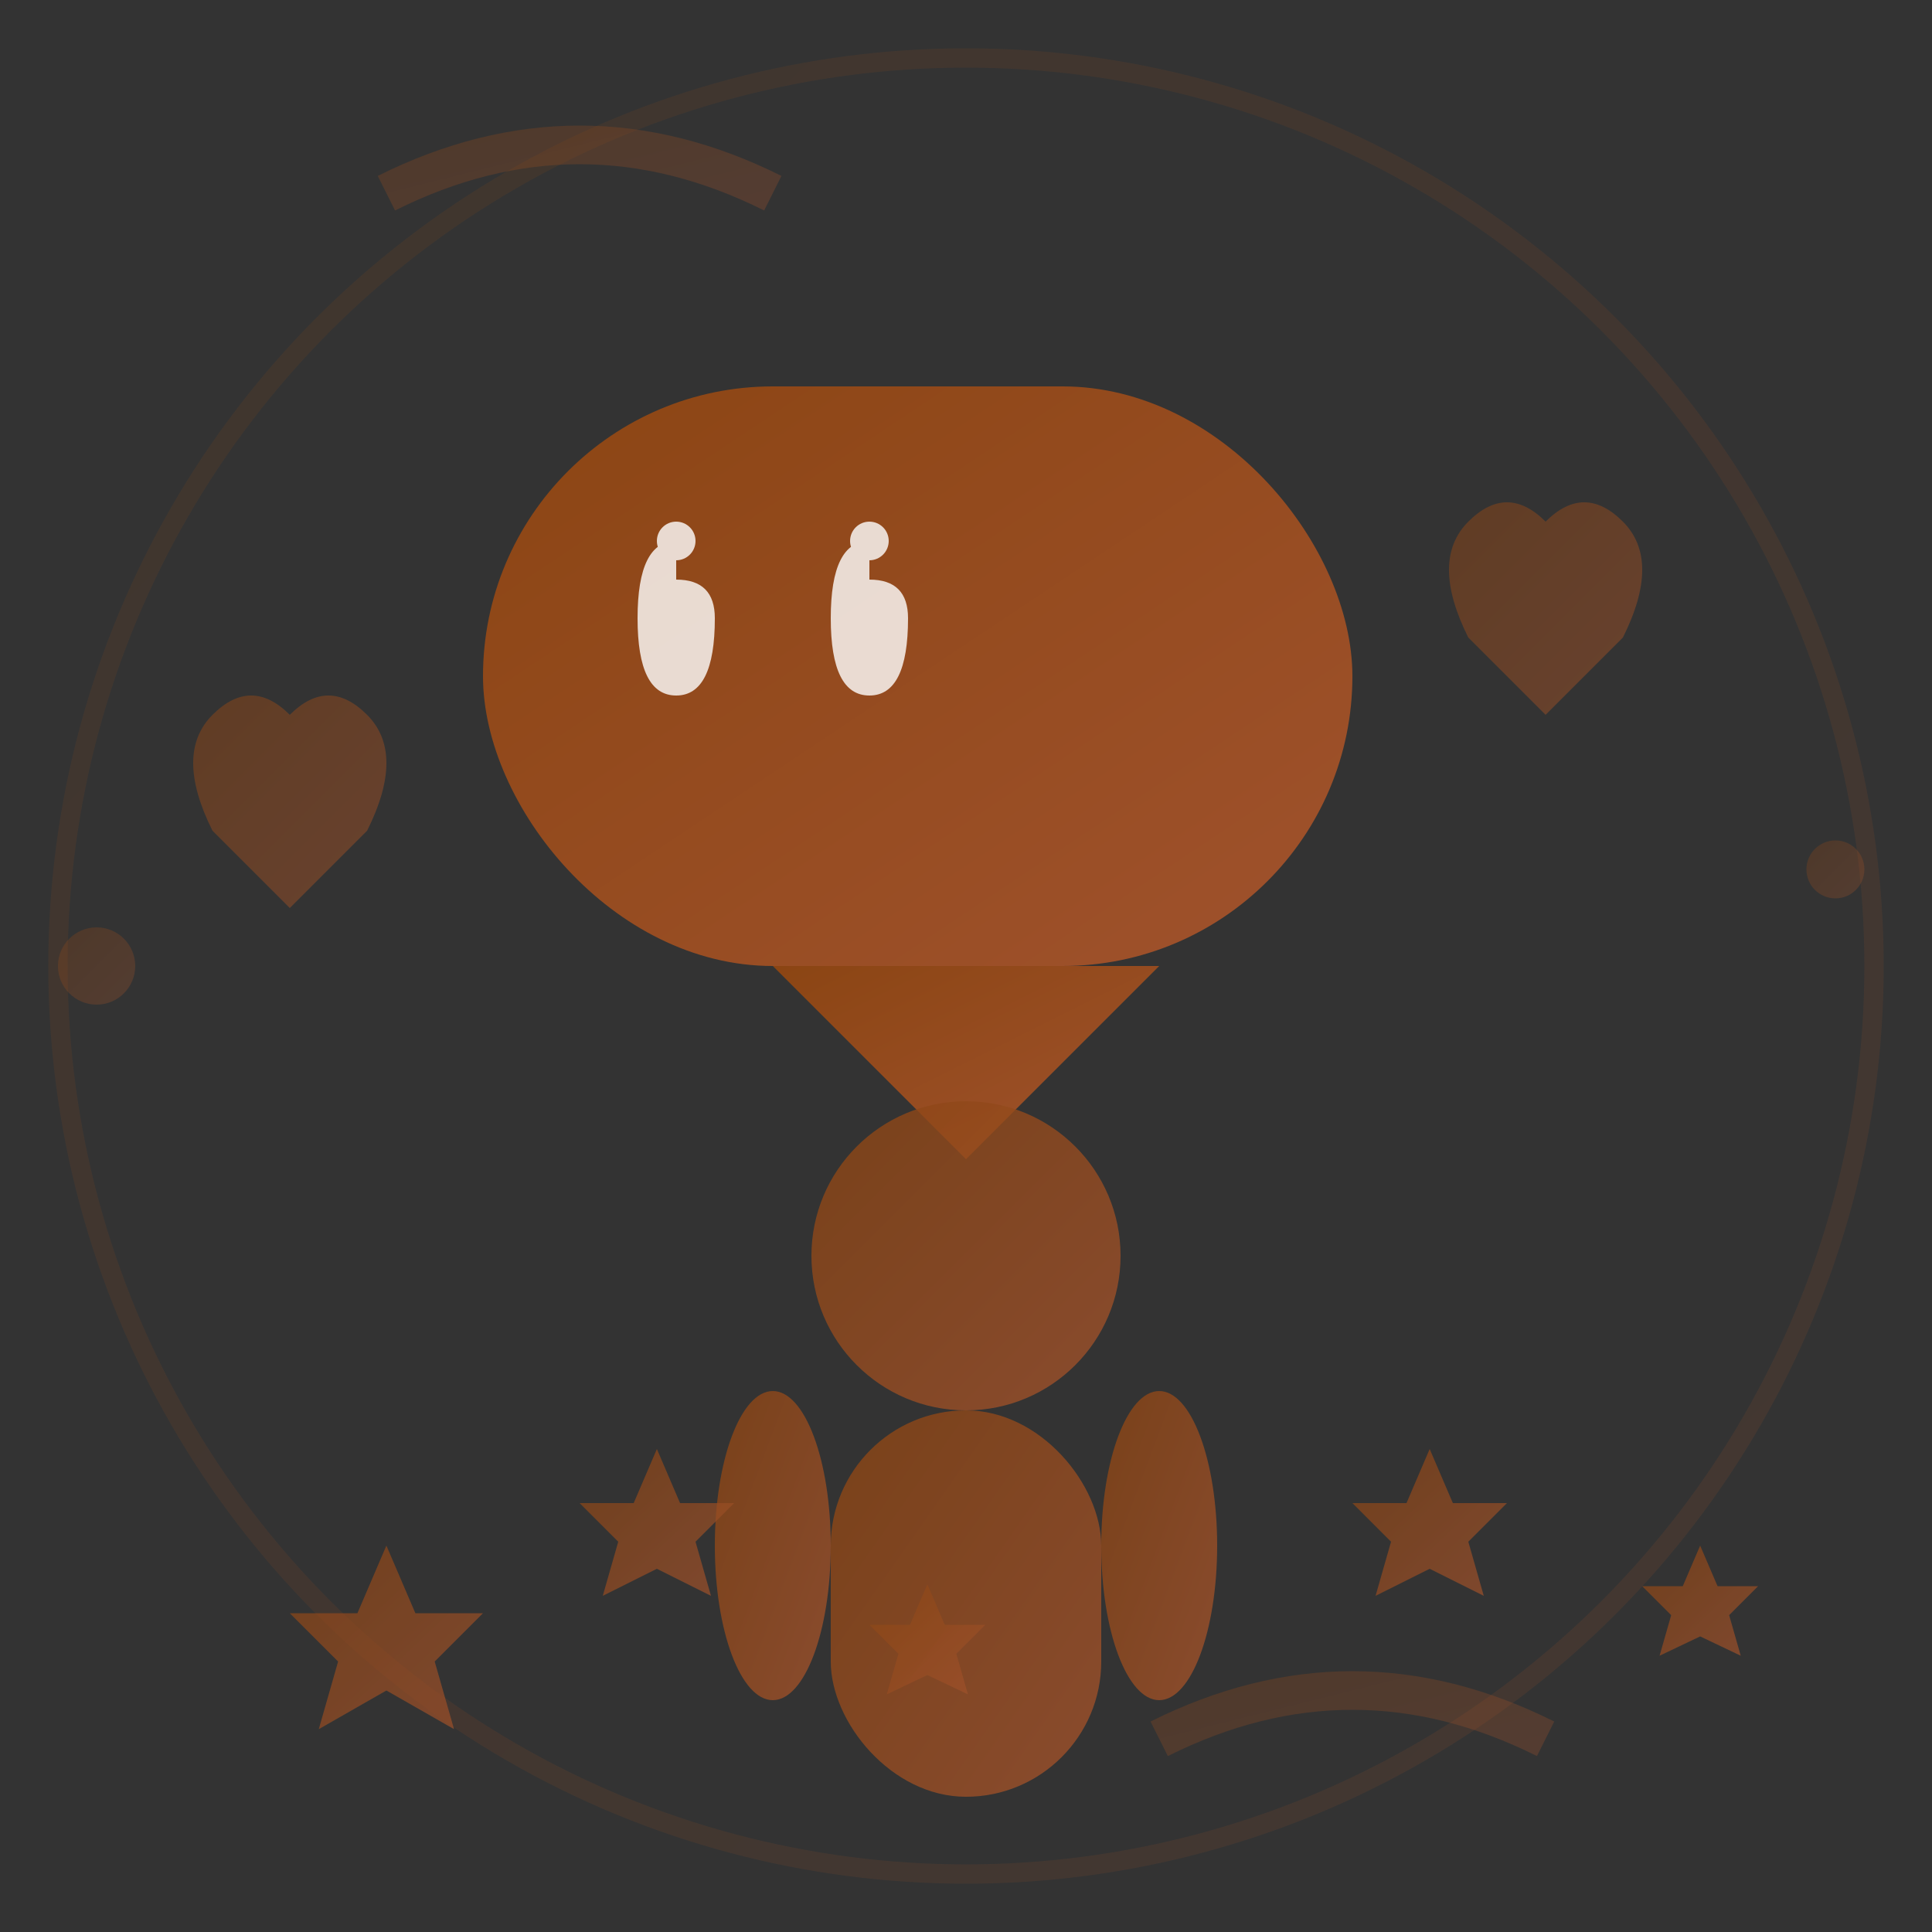 <svg width="100" height="100" viewBox="0 0 100 100" xmlns="http://www.w3.org/2000/svg">
  <rect x="0" y="0" width="100" height="100" fill="#333333" stroke="none"/>
  <defs>
    <linearGradient id="testimonialsGradient" x1="0%" y1="0%" x2="100%" y2="100%">
      <stop offset="0%" style="stop-color:#8b4513;stop-opacity:1" />
      <stop offset="100%" style="stop-color:#a0522d;stop-opacity:1" />
    </linearGradient>
  </defs>
  
  <!-- Speech bubble -->
  <g transform="translate(25, 20)">
    <!-- Main bubble -->
    <rect x="0" y="0" width="45" height="30" rx="15" fill="url(#testimonialsGradient)"/>
    
    <!-- Bubble tail -->
    <polygon points="15,30 25,40 35,30" fill="url(#testimonialsGradient)"/>
    
    <!-- Quote marks inside bubble -->
    <g fill="#fff" opacity="0.8">
      <path d="M10,8 Q8,8 8,12 Q8,16 10,16 Q12,16 12,12 Q12,10 10,10 Z"/>
      <circle cx="10" cy="8" r="1"/>
      
      <path d="M20,8 Q18,8 18,12 Q18,16 20,16 Q22,16 22,12 Q22,10 20,10 Z"/>
      <circle cx="20" cy="8" r="1"/>
    </g>
  </g>
  
  <!-- Customer silhouette -->
  <g transform="translate(35, 55)">
    <!-- Head -->
    <circle cx="15" cy="10" r="8" fill="url(#testimonialsGradient)" opacity="0.8"/>
    
    <!-- Body -->
    <rect x="8" y="18" width="14" height="20" rx="7" fill="url(#testimonialsGradient)" opacity="0.8"/>
    
    <!-- Arms -->
    <ellipse cx="5" cy="25" rx="3" ry="8" fill="url(#testimonialsGradient)" opacity="0.8"/>
    <ellipse cx="25" cy="25" rx="3" ry="8" fill="url(#testimonialsGradient)" opacity="0.8"/>
  </g>
  
  <!-- Stars representing quality/satisfaction -->
  <g fill="url(#testimonialsGradient)" opacity="0.7">
    <!-- Star 1 -->
    <g transform="translate(15, 80)">
      <path d="M5,0 L6.5,3.5 L10,3.5 L7.5,6 L8.5,9.5 L5,7.5 L1.5,9.5 L2.5,6 L0,3.5 L3.5,3.5 Z"/>
    </g>
    
    <!-- Star 2 -->
    <g transform="translate(30, 75)">
      <path d="M4,0 L5.2,2.8 L8,2.8 L6,4.8 L6.8,7.6 L4,6.2 L1.2,7.6 L2,4.8 L0,2.8 L2.8,2.8 Z"/>
    </g>
    
    <!-- Star 3 -->
    <g transform="translate(45, 82)">
      <path d="M3,0 L3.9,2.1 L6,2.1 L4.5,3.6 L5.1,5.7 L3,4.7 L0.9,5.7 L1.5,3.6 L0,2.1 L2.1,2.1 Z"/>
    </g>
    
    <!-- Star 4 -->
    <g transform="translate(70, 75)">
      <path d="M4,0 L5.2,2.8 L8,2.8 L6,4.8 L6.8,7.6 L4,6.2 L1.2,7.6 L2,4.8 L0,2.8 L2.8,2.8 Z"/>
    </g>
    
    <!-- Star 5 -->
    <g transform="translate(85, 80)">
      <path d="M3,0 L3.9,2.1 L6,2.1 L4.5,3.6 L5.1,5.7 L3,4.7 L0.9,5.7 L1.5,3.6 L0,2.1 L2.1,2.1 Z"/>
    </g>
  </g>
  
  <!-- Hearts representing love/satisfaction -->
  <g fill="url(#testimonialsGradient)" opacity="0.5">
    <g transform="translate(75, 25)">
      <path d="M5,2 Q7,0 9,2 Q11,4 9,8 L5,12 L1,8 Q-1,4 1,2 Q3,0 5,2 Z"/>
    </g>
    
    <g transform="translate(10, 35)" scale="0.8">
      <path d="M5,2 Q7,0 9,2 Q11,4 9,8 L5,12 L1,8 Q-1,4 1,2 Q3,0 5,2 Z"/>
    </g>
  </g>
  
  <!-- Decorative flourishes -->
  <g opacity="0.3">
    <!-- Top flourish -->
    <path d="M20,10 Q30,5 40,10" stroke="url(#testimonialsGradient)" stroke-width="2" fill="none"/>
    
    <!-- Bottom flourish -->
    <path d="M60,90 Q70,85 80,90" stroke="url(#testimonialsGradient)" stroke-width="2" fill="none"/>
    
    <!-- Side decorations -->
    <circle cx="5" cy="50" r="2" fill="url(#testimonialsGradient)"/>
    <circle cx="95" cy="45" r="1.5" fill="url(#testimonialsGradient)"/>
  </g>
  
  <!-- Background element -->
  <circle cx="50" cy="50" r="47" fill="none" stroke="url(#testimonialsGradient)" stroke-width="1" opacity="0.15"/>
</svg>
